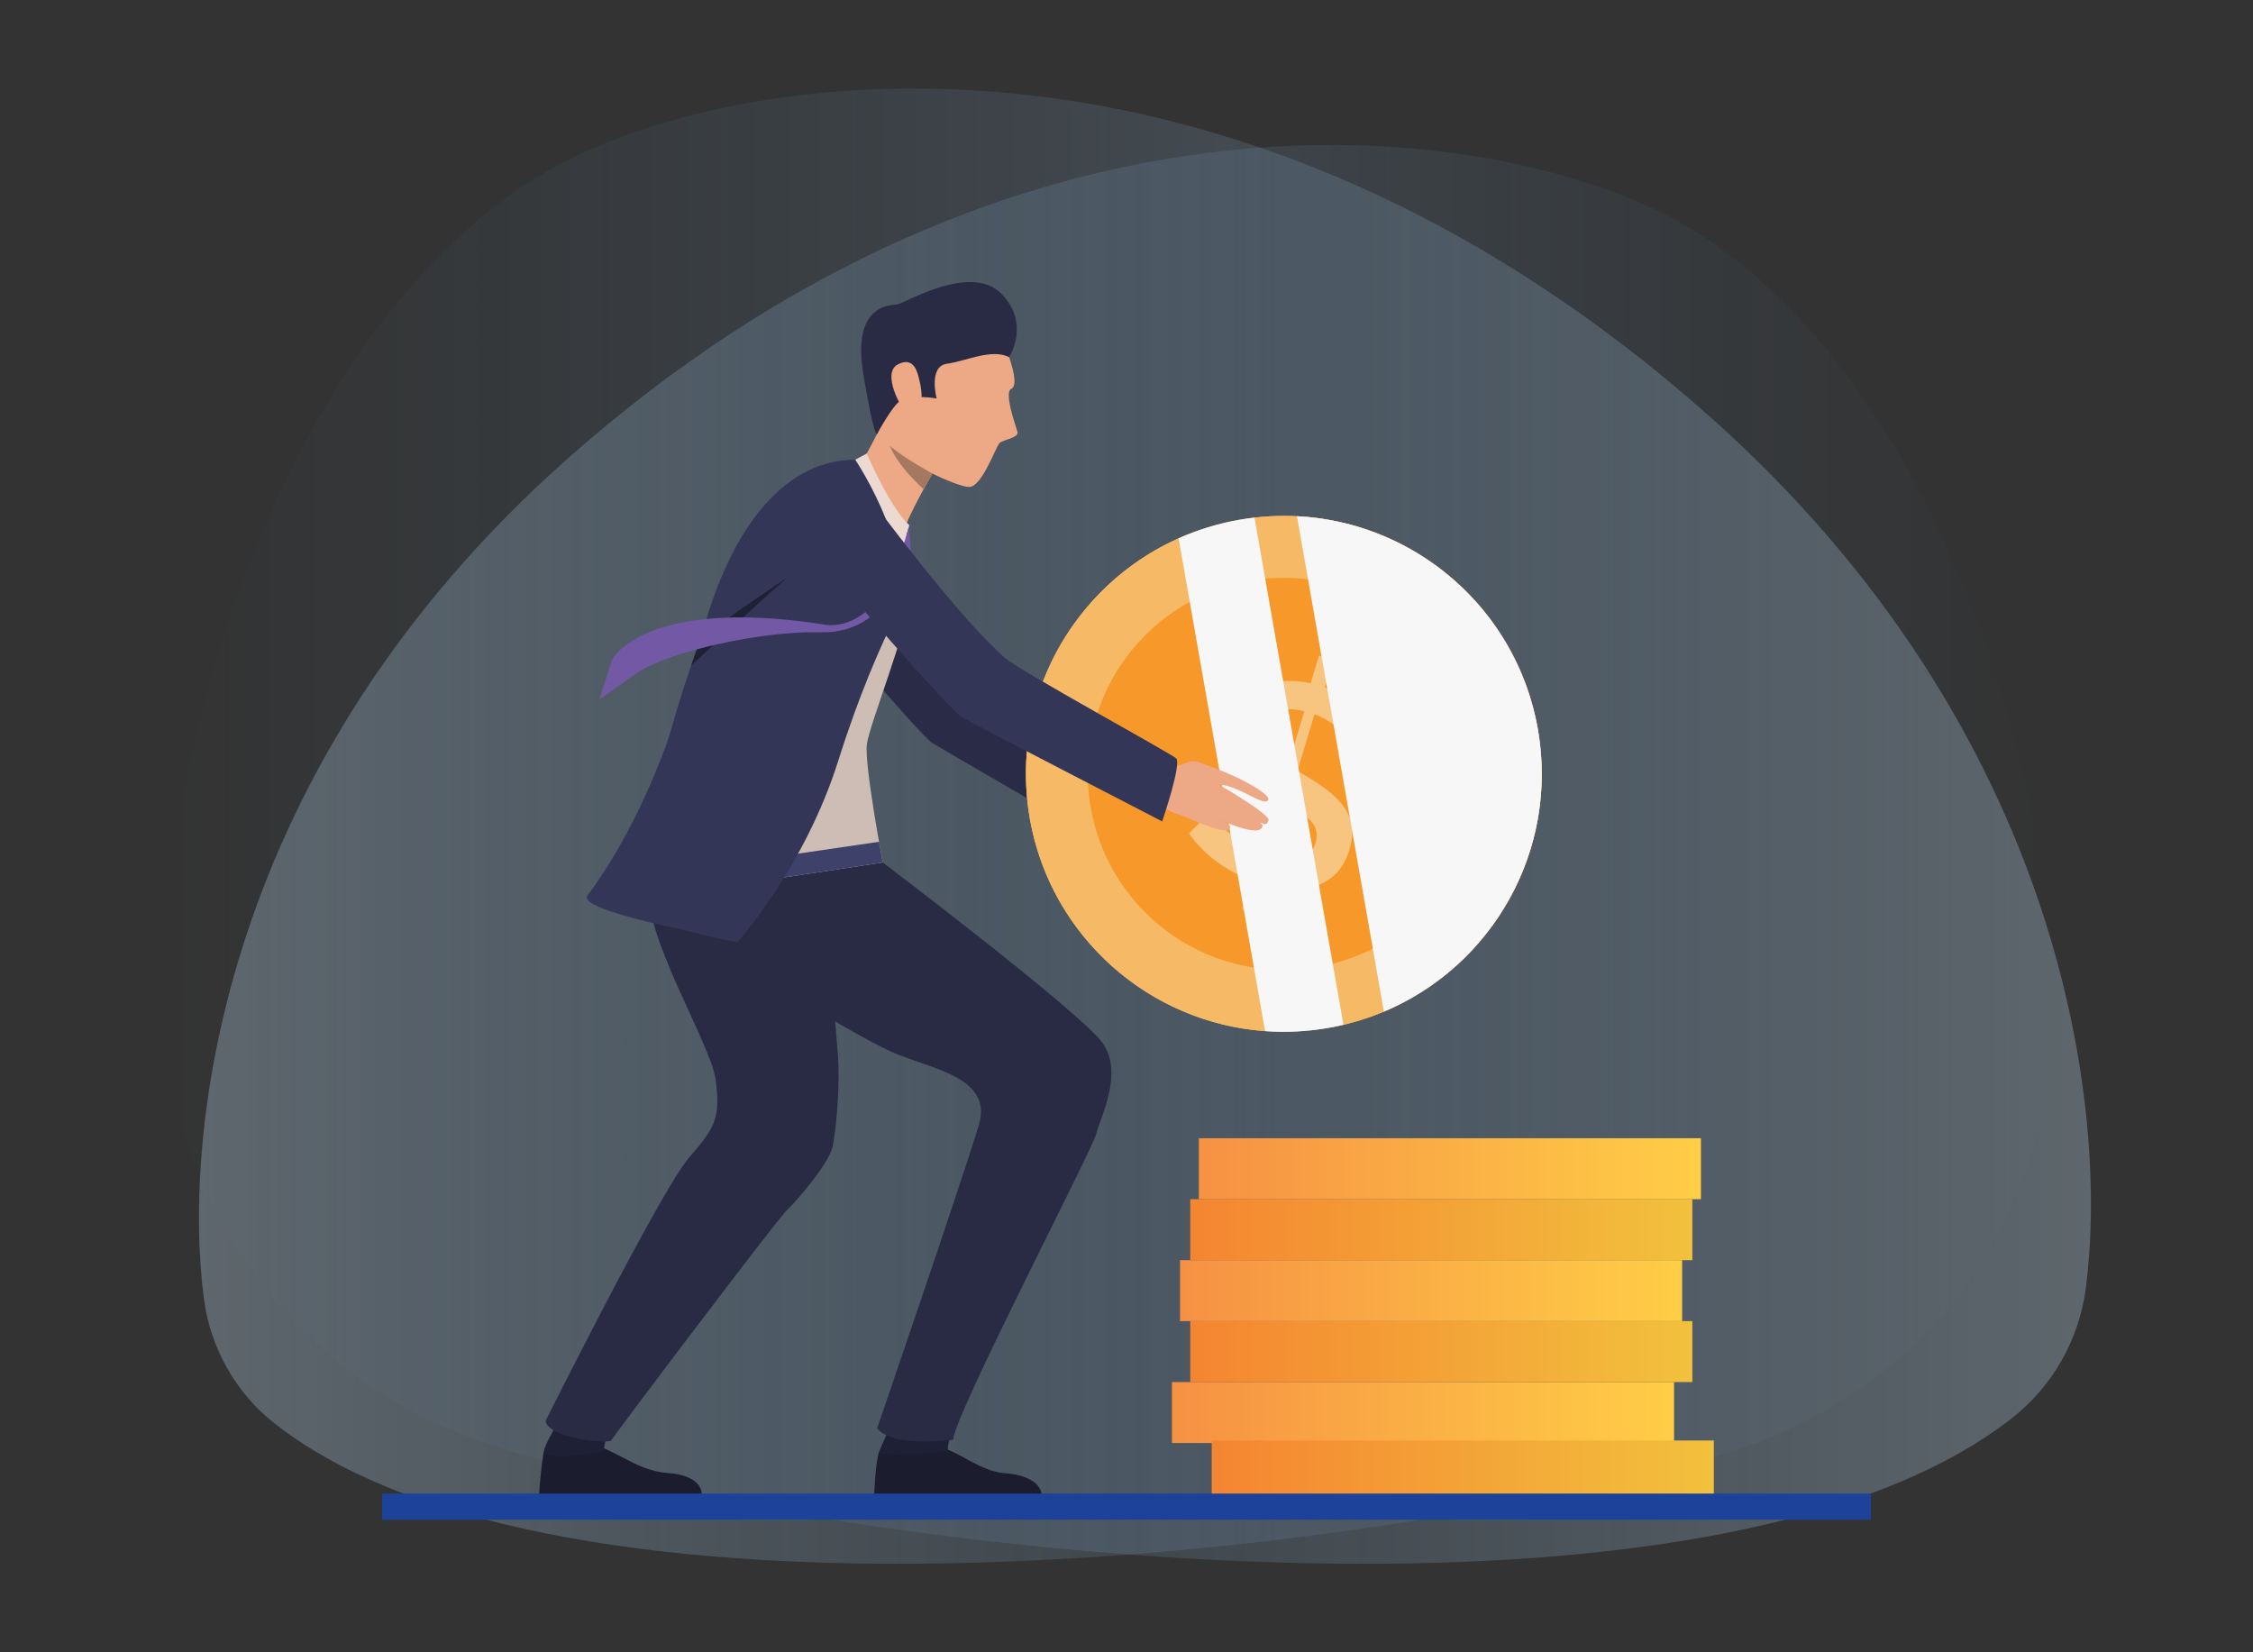 <?xml version="1.0" encoding="utf-8"?>
<!-- Generator: Adobe Illustrator 16.0.0, SVG Export Plug-In . SVG Version: 6.00 Build 0)  -->
<!DOCTYPE svg PUBLIC "-//W3C//DTD SVG 1.1//EN" "http://www.w3.org/Graphics/SVG/1.1/DTD/svg11.dtd">
<svg version="1.1" id="Layer_1" xmlns="http://www.w3.org/2000/svg" xmlns:xlink="http://www.w3.org/1999/xlink" x="0px" y="0px"
	 width="300px" height="220px" viewBox="0 0 300 220" enable-background="new 0 0 300 220" xml:space="preserve">
<rect x="0" y="0" width="300" height="220" fill="#333333" stroke="none"/>
<g>
	<g id="XMLID_739_">
		<linearGradient id="XMLID_2_" gradientUnits="userSpaceOnUse" x1="26.493" y1="113.758" x2="273.507" y2="113.758">
			<stop  offset="0" style="stop-color:#C3DFF4"/>
			<stop  offset="1" style="stop-color:#5290CC;stop-opacity:0"/>
		</linearGradient>
		<path id="XMLID_741_" opacity="0.3" fill="url(#XMLID_2_)" d="M36.607,189.562c-5.201-4.076-8.581-10.039-9.45-16.591
			c-2.919-21.995,2.17-70.958,48.462-111.94c56.182-49.734,114.856-46.307,143.271-33.82c31.309,13.756,51.18,59.865,54.396,100.921
			c2.42,30.898-15.219,57.472-45.057,65.849C178.177,208.032,74.307,219.106,36.607,189.562z"/>
		
			<linearGradient id="XMLID_3_" gradientUnits="userSpaceOnUse" x1="20.858" y1="110" x2="277.7" y2="110" gradientTransform="matrix(-1 0 0 1 299.279 0)">
			<stop  offset="0" style="stop-color:#C3DFF4"/>
			<stop  offset="1" style="stop-color:#5290CC;stop-opacity:0"/>
		</linearGradient>
		<path id="XMLID_740_" opacity="0.3" fill="url(#XMLID_3_)" d="M267.903,188.819c5.41-4.238,8.924-10.438,9.828-17.251
			c3.033-22.869-2.258-73.782-50.393-116.394C168.923,3.46,107.914,7.027,78.369,20.008C45.814,34.312,25.153,82.254,21.809,124.945
			c-2.518,32.126,15.822,59.758,46.849,68.468C120.701,208.025,228.704,219.54,267.903,188.819z"/>
	</g>
	<g>
		<g>
			<linearGradient id="SVGID_1_" gradientUnits="userSpaceOnUse" x1="156.054" y1="188.077" x2="222.911" y2="188.077">
				<stop  offset="0" style="stop-color:#F69144"/>
				<stop  offset="1" style="stop-color:#FFCE46"/>
			</linearGradient>
			<rect x="156.054" y="184.019" fill="url(#SVGID_1_)" width="66.857" height="8.117"/>
			<linearGradient id="SVGID_2_" gradientUnits="userSpaceOnUse" x1="158.491" y1="179.961" x2="225.349" y2="179.961">
				<stop  offset="0" style="stop-color:#F58531"/>
				<stop  offset="1" style="stop-color:#F2C13D"/>
			</linearGradient>
			<rect x="158.491" y="175.902" fill="url(#SVGID_2_)" width="66.857" height="8.116"/>
			<linearGradient id="SVGID_3_" gradientUnits="userSpaceOnUse" x1="157.129" y1="171.844" x2="223.985" y2="171.844">
				<stop  offset="0" style="stop-color:#F69144"/>
				<stop  offset="1" style="stop-color:#FFCE46"/>
			</linearGradient>
			<rect x="157.129" y="167.786" fill="url(#SVGID_3_)" width="66.856" height="8.116"/>
			<linearGradient id="SVGID_4_" gradientUnits="userSpaceOnUse" x1="158.491" y1="163.727" x2="225.349" y2="163.727">
				<stop  offset="0" style="stop-color:#F58531"/>
				<stop  offset="1" style="stop-color:#F2C13D"/>
			</linearGradient>
			<rect x="158.491" y="159.669" fill="url(#SVGID_4_)" width="66.857" height="8.117"/>
			<linearGradient id="SVGID_5_" gradientUnits="userSpaceOnUse" x1="159.634" y1="155.61" x2="226.491" y2="155.61">
				<stop  offset="0" style="stop-color:#F69144"/>
				<stop  offset="1" style="stop-color:#FFCE46"/>
			</linearGradient>
			<rect x="159.634" y="151.552" fill="url(#SVGID_5_)" width="66.857" height="8.117"/>
			<linearGradient id="SVGID_6_" gradientUnits="userSpaceOnUse" x1="161.349" y1="195.858" x2="228.206" y2="195.858">
				<stop  offset="0" style="stop-color:#F58531"/>
				<stop  offset="1" style="stop-color:#F2C13D"/>
			</linearGradient>
			<rect x="161.349" y="191.8" fill="url(#SVGID_6_)" width="66.857" height="8.117"/>
		</g>
		<g>
			<g>
				<path fill="#EEAA87" d="M146.604,106.736c0,0,2.435,0.841,3.46-0.213c0.872-0.896,2.646-1.424,3.191-1.588
					c0.73-0.218,2.721-1.725,3.006-0.807c0.284,0.918-3.162,2.641-3.813,3.146c-0.651,0.506,2.949,1.291,3.494,1.952
					c0.546,0.661-1.092,6.551-3.501,5.727c-2.409-0.825-4.438-3.295-4.89-3.356c-0.453-0.062-1.777-0.53-1.777-0.53L146.604,106.736
					z"/>
			</g>
		</g>
		<g>
			<g>
				<path fill="#EEAA87" d="M155.428,108.902c0,0,7.206,3.014,7.517,3.617c0.313,0.603,0.127,0.983-0.559,0.729
					s-7.047-2.709-7.047-2.709s7.93,5,8.293,5.438c0.213,0.257-0.104,1.015-0.482,0.913c-0.381-0.102-8.523-4.609-8.523-4.609
					s7.395,4.684,7.59,5.141c0.172,0.399-0.295,1.023-0.867,0.713c-0.572-0.309-7.682-4.268-7.682-4.268s5.168,3.747,5.105,4.231
					c-0.039,0.296-0.283,0.964-1.585-0.044c-1.305-1.01-4.629-3.065-4.629-3.065L155.428,108.902z"/>
			</g>
		</g>
		<path fill="#2A2C47" d="M114.162,71.728c0,0,9.814,14.698,15.418,20.119c1.757,1.701,19.318,13.619,19.98,14.297
			c0.664,0.678-1.719,6.545-1.719,6.545s-22.457-12.981-23.764-13.795c-1.305-0.813-17.594-19.477-18.389-22.063
			c-0.796-2.588-0.507-5.64,2.124-6.853C111.506,68.279,114.162,71.728,114.162,71.728z"/>
		<g>
			<circle fill="#F6BA66" cx="170.95" cy="103.036" r="34.341"/>
			<path fill="#F6BA66" d="M178.89,136.447l-11.848-67.53c17.926-2.071,34.574,10.18,37.732,28.184
				C207.935,115.104,196.45,132.292,178.89,136.447z"/>
			<path fill="#F6BA66" d="M137.125,108.971c-2.778-15.835,5.77-31.036,19.814-37.298l11.515,65.622
				C153.116,136.188,139.903,124.805,137.125,108.971z"/>
			<circle fill="#F7982B" cx="170.95" cy="103.036" r="26.101"/>
			<g>
				<path fill="#F7C580" d="M180.603,99.606c-0.146-0.309-0.389-0.668-0.73-1.075c-0.342-0.408-0.754-0.824-1.236-1.248
					c-0.484-0.425-1.033-0.828-1.646-1.212c-0.615-0.384-1.268-0.706-1.959-0.968l-2.273,7.557l0.65,0.355
					c1.219,0.711,2.299,1.422,3.24,2.129c0.941,0.708,1.693,1.451,2.256,2.23c0.561,0.78,0.92,1.638,1.076,2.574
					c0.156,0.936,0.059,1.987-0.293,3.156c-0.387,1.289-0.949,2.32-1.688,3.095c-0.736,0.772-1.604,1.342-2.602,1.704
					c-1,0.364-2.086,0.534-3.26,0.514c-1.176-0.022-2.387-0.207-3.635-0.557l-1.152,3.833l-1.898-0.571l1.174-3.906
					c-1.715-0.648-3.277-1.496-4.688-2.545c-1.41-1.047-2.617-2.28-3.625-3.697l2.916-2.945c0.18,0.373,0.475,0.807,0.883,1.301
					c0.408,0.496,0.906,1.003,1.492,1.524c0.586,0.52,1.25,1.026,1.992,1.514s1.537,0.914,2.383,1.274l2.273-7.556
					c-0.131-0.093-0.27-0.181-0.418-0.266c-0.146-0.083-0.285-0.171-0.416-0.265c-1.189-0.729-2.207-1.426-3.053-2.093
					c-0.85-0.666-1.51-1.362-1.98-2.089c-0.473-0.725-0.764-1.496-0.877-2.313c-0.111-0.816-0.014-1.736,0.293-2.758
					c0.359-1.192,0.885-2.188,1.576-2.989c0.691-0.8,1.516-1.422,2.471-1.863c0.957-0.443,1.996-0.701,3.119-0.774
					s2.309,0.024,3.555,0.294l1.109-3.688l1.898,0.571l-1.109,3.687c1.553,0.574,2.918,1.329,4.096,2.268
					c1.176,0.938,2.164,1.938,2.959,3L180.603,99.606z M168.271,96.931c-0.307,1.021-0.18,1.896,0.385,2.623
					c0.564,0.728,1.518,1.506,2.861,2.334l2.164-7.191c-1.508-0.373-2.707-0.355-3.6,0.053S168.585,95.885,168.271,96.931z
					 M175.175,112.224c0.322-1.07,0.139-2.007-0.547-2.811c-0.688-0.804-1.732-1.655-3.133-2.555l-2.176,7.227
					c1.564,0.445,2.852,0.514,3.859,0.206C174.187,113.984,174.853,113.296,175.175,112.224z"/>
			</g>
			<path fill="#F7F7F7" d="M184.272,134.696c14.453-6.067,23.326-21.505,20.502-37.595c-2.822-16.091-16.422-27.586-32.076-28.37
				L184.272,134.696z"/>
			<path fill="#F7F7F7" d="M168.454,137.295l-11.515-65.622c2.524-1.126,5.228-1.963,8.075-2.463
				c0.678-0.119,1.354-0.217,2.027-0.293l11.848,67.53c-0.66,0.157-1.328,0.295-2.006,0.413
				C174.038,137.36,171.21,137.493,168.454,137.295z"/>
		</g>
		<g>
			<path fill="#1B1C2E" d="M80.348,192.799c0,0,1.088,0.478,2.725,1.341c1.637,0.864,3.494,1.82,5.81,1.978
				c2.315,0.158,4.736,0.991,4.569,3.206s-7.592,2.895-14.539,1.677c-6.948-1.218-7.064-1.376-7.114-1.913s0.476-6.034,0.769-6.247
				C72.858,192.628,80.348,192.799,80.348,192.799z"/>
		</g>
		<g>
			<path fill="#1E2136" d="M80.926,190.28c0,0-0.509,2.487-0.531,2.779s-8.367,1.707-7.92-0.019
				c0.473-1.819,3.049-5.375,3.049-5.375L80.926,190.28z"/>
		</g>
		<g>
			<path fill="#292B45" d="M110.925,132.868c-0.661-6.812-23.37-21.604-24.469-15.146c-1.102,6.46,8.271,21.286,8.857,26.13
				c0.589,4.844,0.099,6.111-3.571,10.294c-3.669,4.184-19.104,35.057-19.104,35.057c0.439,2.349,8.549,3.083,8.769,2.568
				c0.222-0.515,22.077-29.405,23.252-30.507c1.174-1.102,5.503-6.018,6.163-8.438c0.42-1.54,1.143-8.235,0.7-12.981
				C111.522,139.845,111.017,133.423,110.925,132.868z"/>
		</g>
		<g>
			<path fill="#1B1C2E" d="M124.391,192.494c0,0,1.485,0.265,3.154,1.146s3.945,2.361,6.308,2.522
				c2.361,0.16,5.046,1.09,4.876,3.349c-0.171,2.259-7.958,2.872-15.045,1.631c-7.086-1.242-7.204-1.404-7.255-1.951
				c-0.051-0.548,0.201-4.78,0.617-5.856C117.178,192.99,124.391,192.494,124.391,192.494z"/>
		</g>
		<g>
			<path fill="#1E2136" d="M126.714,190.69c0,0-0.678,2.057-0.466,2.359s-9.432,1.05-9.202,0.284
				c0.133-0.444,1.485-3.356,2.198-4.885C119.865,187.116,126.714,190.69,126.714,190.69z"/>
		</g>
		<g>
			<path fill="#292B45" d="M117.549,114.838c0,0,26.289,19.917,29.234,23.99c2.943,4.072-0.358,10.126-0.799,12.108
				c-0.44,1.98-18.848,37.342-19.067,40.755c0,0-8.032,1.127-10.124-1.515c0,0,11.689-34.067,13.561-40.451
				c1.871-6.385-6.494-7.375-11.668-9.688c-5.174-2.312-27.881-15.637-29.203-20.649c-1.207-4.578-0.014-8.027-0.014-8.027
				S95.828,107.25,117.549,114.838z"/>
		</g>
		<g>
			<path fill="#CEBDB5" d="M119.699,65.984c0,0,1.979,8.681,1.494,13.466s-5.402,16.965-5.766,19.63
				c-0.363,2.664,2.121,15.758,2.121,15.758l-29.552,4.47c0,0,0.045-7.656,1.13-16.741c1.087-9.085,4.51-16.272,5.708-21.407
				c4.089-17.52,19.046-19.953,19.046-19.953L119.699,65.984z"/>
		</g>
		<g>
			<path fill="#EDA885" d="M133.996,46.542c0,0,1.916,4.664,0.664,5.227c-1.033,0.464,0.628,5.018,0.83,5.754
				c0.203,0.737-1.895,1.036-2.375,1.445c-0.482,0.41-2.357,5.879-4.059,5.871c-1.699-0.008-9.003-3.441-10.842-5.805
				c-1.838-2.363-2.513-12.235-0.705-16.18S130.605,38.392,133.996,46.542z"/>
		</g>
		<g>
			<path fill="#EDA885" d="M124.129,63.103c0,0-0.25,0.428-0.623,1.094c-0.157,0.279-0.335,0.601-0.525,0.949
				c-0.146,0.266-0.299,0.547-0.454,0.838c-0.979,1.831-2.089,4.065-2.337,5.207c-0.465,2.133-5.318-9.829-5.318-9.829
				s3.512-6.113,6.303-13.487C123.964,40.501,124.129,63.103,124.129,63.103z"/>
		</g>
		<g>
			<path fill="#292B45" d="M134.371,47.549c0,0,2.932-4.511-1.111-8.511c-4.042-3.999-12.832,1.351-13.774,1.49
				c-0.942,0.141-6.095-0.064-4.517,9.365c1.371,8.193,1.799,7.93,1.799,7.93s2.074-3.852,3.102-4.443
				c1.604-0.926,4.845-0.322,4.845-0.322s-1.122-4.298,1.372-4.627C128.581,48.101,132.005,46.376,134.371,47.549z"/>
		</g>
		<g>
			<path fill="#EDA885" d="M122.37,50.417c-0.155-0.589-0.593-3.1-2.834-1.887c-2.241,1.211,0.669,6.16,1.028,6.258
				C120.922,54.886,123.675,55.379,122.37,50.417z"/>
		</g>
		<g>
			<path fill="#ECD9D2" d="M115.41,60.389c0,0,3.057,7.128,5.67,9.544l-1.232,4.24l-5.967-12.967L115.41,60.389z"/>
		</g>
		<polygon fill="#3E4169" points="117.549,114.838 117.048,112.081 88.072,116.323 87.997,119.308 		"/>
		<g>
			<path fill="#333657" d="M118.91,82.705c-0.747,1.529-1.459,3.082-2.136,4.646v0.001c-1.489,3.441-2.813,6.938-3.98,10.359
				c-0.417,1.22-0.813,2.431-1.191,3.628c-4.503,14.25-13.426,24.118-13.426,24.118s-11.591-2.162-14.106-4.382
				c0,0,2.518-16.696,7.955-32.453c0.42-1.217,0.857-2.43,1.311-3.626c0.002-0.001,0.002-0.001,0.002-0.001
				c4.05-15.488,11.583-23.789,20.543-23.789C114.029,61.429,122.835,74.671,118.91,82.705z"/>
		</g>
		<path fill="#333657" d="M91.641,89.75c0,0-3.801,16.515-13.425,29.513c-1.304,1.762,12.616,4.491,12.616,4.491L91.641,89.75z"/>
		<path fill="#1D2133" d="M104.808,76.919c-3.923,3.438-12.782,11.703-12.782,11.703c0.42-1.217,0.857-2.43,1.311-3.626
			c0.002-0.001,0.002-0.001,0.002-0.001C96.408,82.503,104.679,77.005,104.808,76.919z"/>
		<path fill="#A57860" d="M124.194,63.074c0,0-0.315,0.457-0.688,1.123c-0.157,0.279-0.335,0.601-0.525,0.949
			c-3.729-3.432-4.46-5.711-4.481-5.781C120.245,60.931,124.194,63.074,124.194,63.074z"/>
		<g>
			<g>
				<path fill="#7359A5" d="M121.152,74.093c0,0-2.653,10.326-11.756,10.09c-8.152-0.212-20.313,2.612-24.445,5.327l-5.139,3.609
					l1.702-5.321c0,0,4.303-8.267,27.896-4.698c0,0,7.124,2.123,10.823-10.254C120.233,72.846,121.359,73.594,121.152,74.093z"/>
			</g>
		</g>
		<path fill="#7359A5" d="M121.008,70.184c0,0,0.446,2.914,0.125,3.989c-0.12,0.403-1.216-0.238-1.216-0.238L121.008,70.184z"/>
		<g>
			<path fill="#EDA885" d="M155.145,101.525c0,0,0.635,0.507,1.293,0.486c1.138-0.035,2.405-1.302,3.622-0.205
				c1.215,1.097-1.182,5.934-2.072,6.515c-0.888,0.58-2.962-0.38-5.216-2.982C150.517,102.736,155.145,101.525,155.145,101.525z"/>
		</g>
		<g>
			<path fill="#EDA885" d="M159.597,101.497c0,0,2.32,0.739,4.801,1.881c2.178,1.001,4.74,2.549,4.494,3.1
				c-0.373,0.837-2.328-0.673-4.553-1.519c-2.049-0.78-1.775-0.279-1.775-0.279s-0.07-0.146,1.996,1.142
				c2.221,1.386,4.549,2.967,4.357,3.422c-0.238,0.563-0.316,0.614-1.205,0.245c0.465,0.323,0.443,0.498,0.326,0.707
				c-0.605,1.082-4.188-0.439-5.609-1.043c1.09,0.471,1.838,0.935,1.041,1.357c-0.914,0.484-5.881-1.897-7.741-2.578
				C153.697,107.189,159.597,101.497,159.597,101.497z"/>
		</g>
		<path fill="#333657" d="M115.877,66.365c0,0,11.469,15.547,17.865,21.18c2.006,1.768,22.113,12.725,22.872,13.431
			s-1.863,8.394-1.863,8.394s-25.187-13.025-26.654-13.848s-21.478-23.398-22.478-26.184c-1.002-2.785,0.426-3.101,3.236-4.559
			C112.801,62.733,115.877,66.365,115.877,66.365z"/>
	</g>
	<g id="XMLID_57_">
		<g id="XMLID_58_">
			<rect id="XMLID_60_" x="50.891" y="198.88" fill="#1D439A" width="198.22" height="3.455"/>
			<rect id="XMLID_59_" x="50.891" y="198.88" opacity="0.5" fill="#1D439A" width="198.22" height="3.455"/>
		</g>
	</g>
</g>
</svg>
